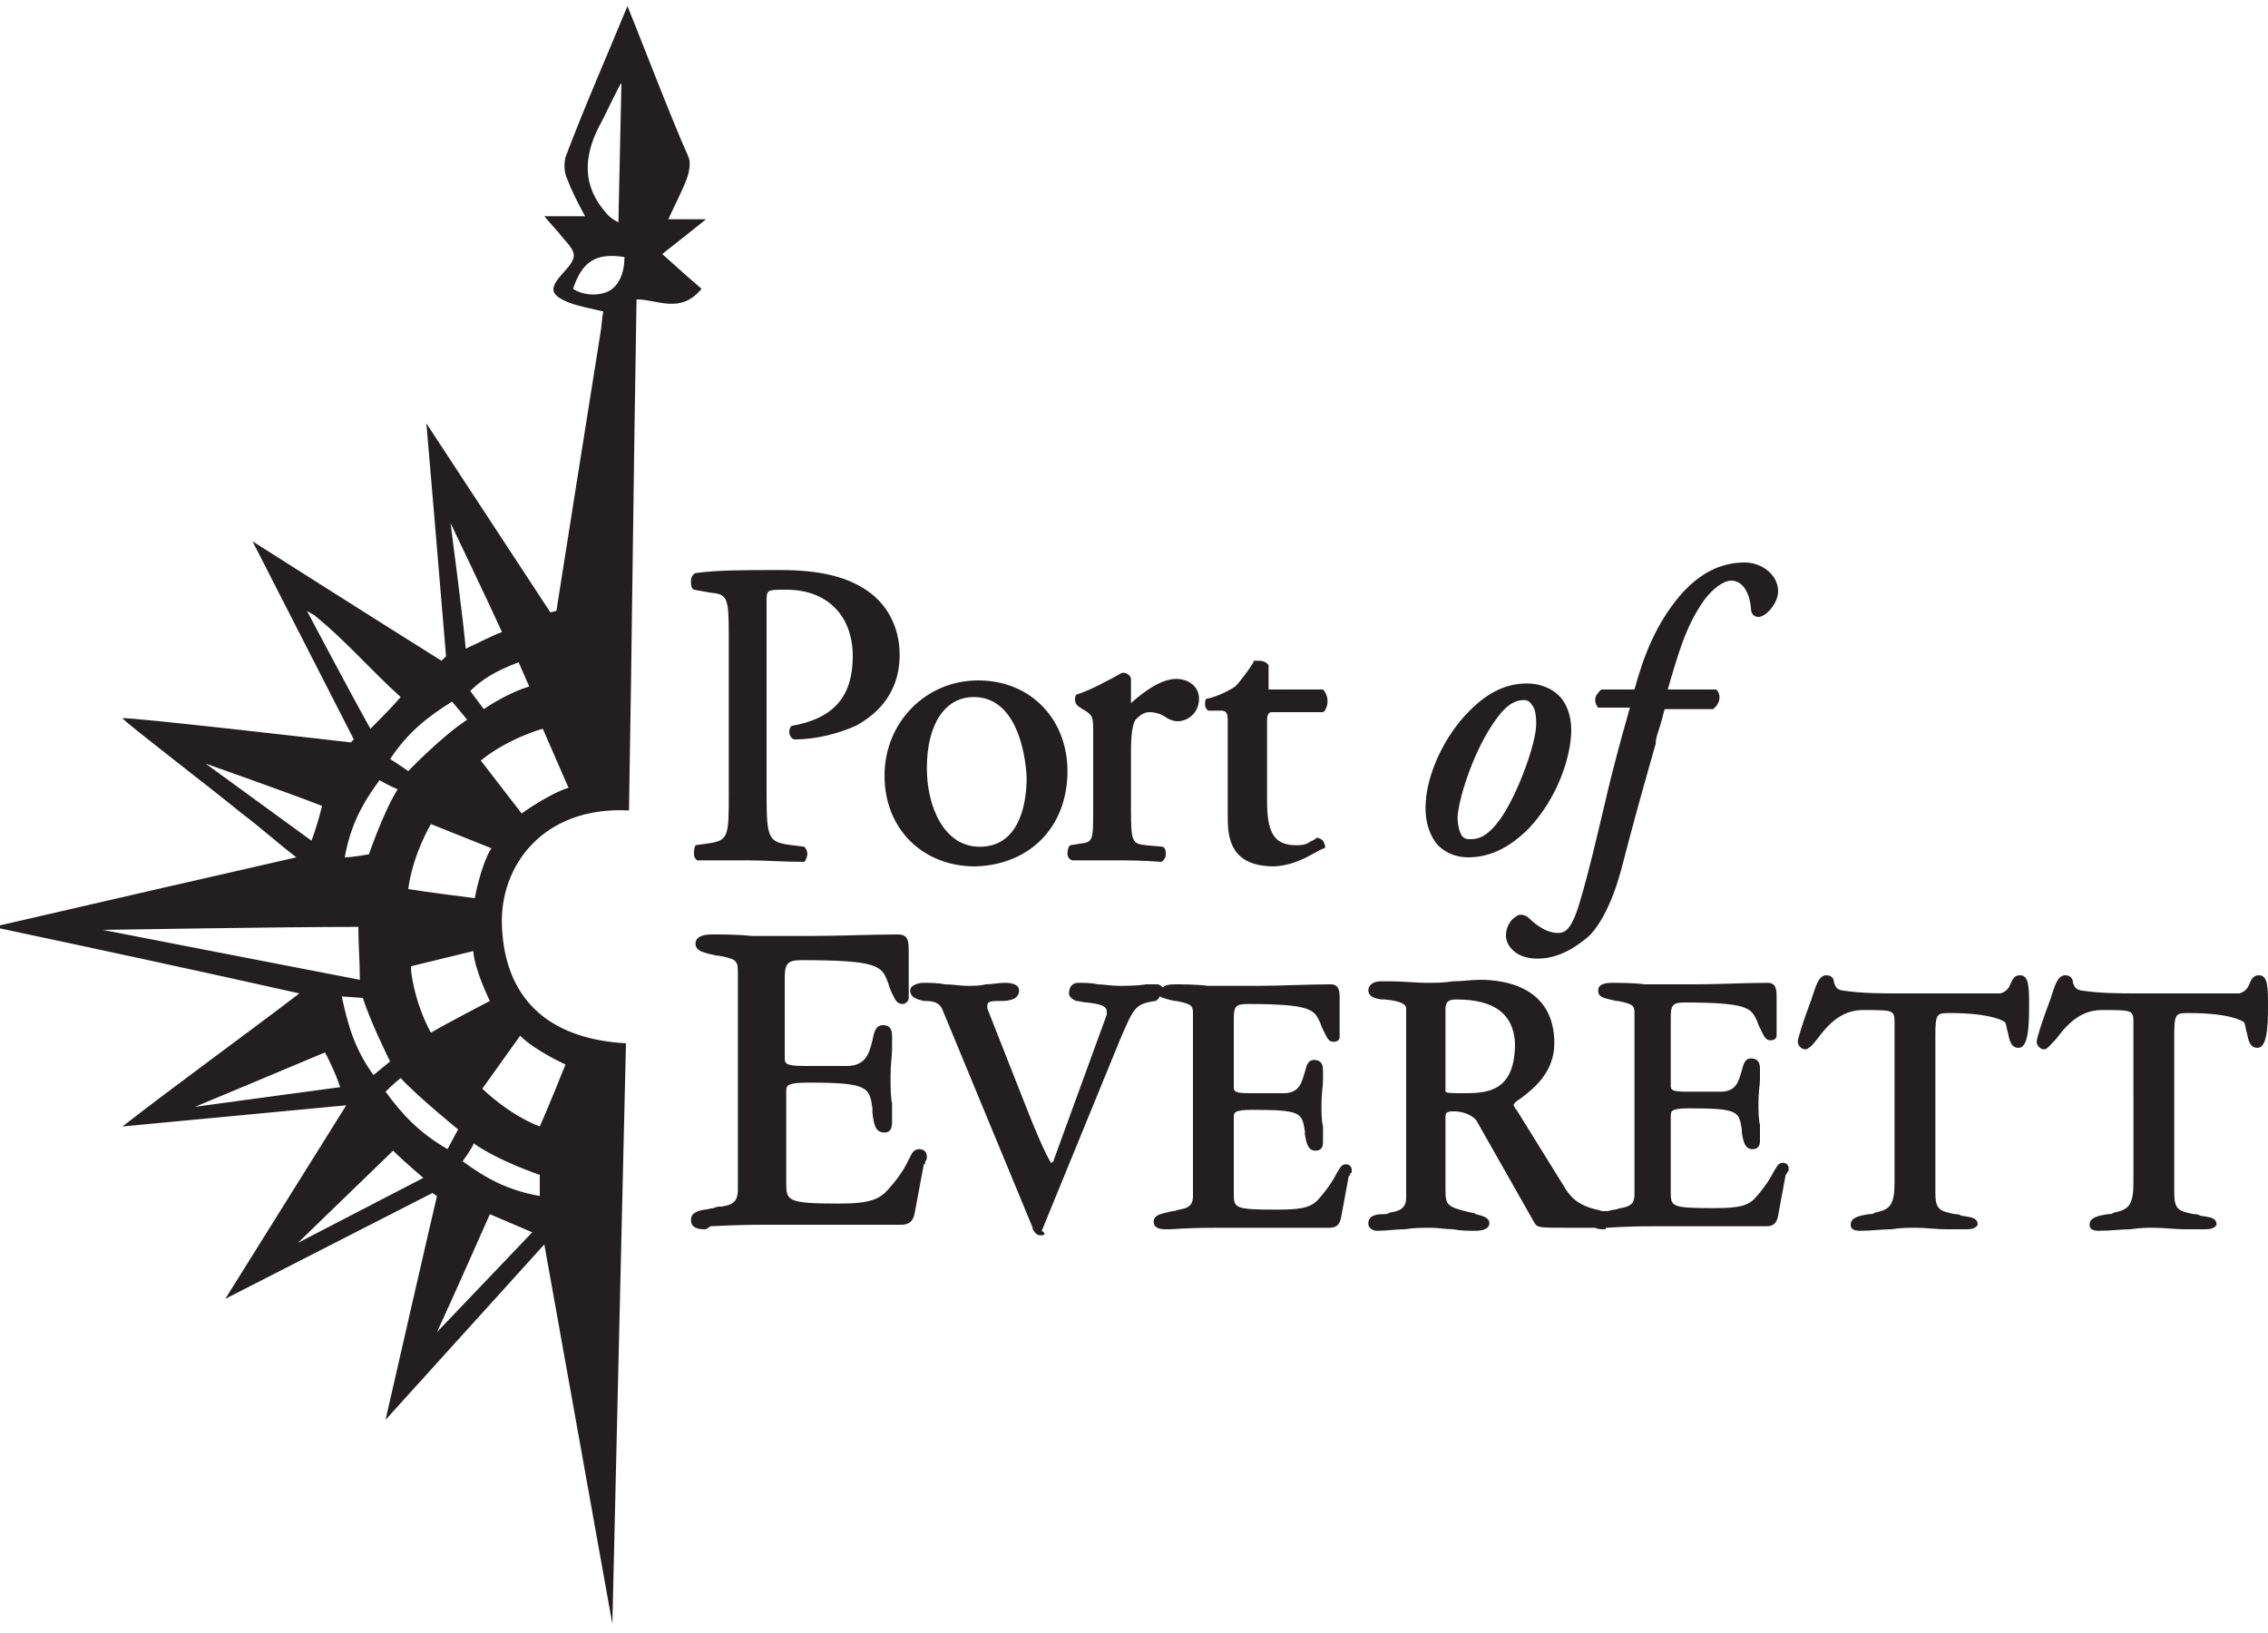 <?xml version="1.0" encoding="utf-8"?>
<!-- Generator: Adobe Illustrator 27.5.0, SVG Export Plug-In . SVG Version: 6.00 Build 0)  -->
<svg version="1.1" id="port-of-everett-logo" xmlns="http://www.w3.org/2000/svg" xmlns:xlink="http://www.w3.org/1999/xlink"
	 x="0px" y="0px"  width="150" height="108" viewBox="0 0 150 108" style="enable-background:new 0 0 150 108;" xml:space="preserve">
<style type="text/css">
	.st0{fill:#231F20;}
</style>
<path id="POE-logo" class="st0" d="M68.8,81.7c-0.3,0-0.4-0.3-0.5-0.4l0-0.1l-6-14.5c-0.2-0.4-0.6-0.5-1.1-0.5l-0.1,0
	c-0.4-0.1-0.9-0.2-0.9-0.7c0-0.4,0.7-0.5,0.8-0.5c0.5,0,1,0,1.5,0.1c0.5,0,1,0.1,1.5,0.1c0.4,0,0.8,0,1.2-0.1c0.4,0,0.8-0.1,1.3-0.1
	c0.1,0,0.9,0,0.9,0.5c0,0.7-0.9,0.7-1.2,0.7H66c-0.6,0-0.7,0.1-0.7,0.3c0,0.1,0,0.1,0,0.2l2.6,6.6c1.1,2.8,1.5,3.4,1.6,3.6
	c0.1,0,0.2-0.1,0.2-0.2l3.5-9.6c0-0.1,0-0.2,0-0.2c0-0.4-0.5-0.5-1.3-0.6c-0.3,0-0.5-0.1-0.7-0.1c-0.3-0.1-0.5-0.3-0.5-0.5
	c0-0.5,0.3-0.7,0.6-0.7c0.4,0,0.9,0,1.3,0.1c0.4,0,0.9,0.1,1.4,0.1s1.2,0,1.8-0.1c0.3,0,0.6,0,0.7,0c0.2,0,0.3,0.1,0.4,0.2
	c0.1-0.1,0.3-0.2,0.8-0.2c0.5,0,1.4,0,2.2,0.1c0.7,0,1.2,0,1.5,0s1,0,1.8,0c1.4,0,3.4-0.1,4.8-0.1c0.6,0,0.6,0.5,0.6,1v2.5
	c0,0.2-0.2,0.3-0.4,0.3c-0.3,0-0.4-0.2-0.6-0.6c-0.1-0.2-0.2-0.4-0.3-0.7c-0.4-0.8-0.5-1.2-4.8-1.2c-0.8,0-0.9,0.2-0.9,1v4.5
	c0,0.3,0.1,0.4,1.1,0.4h2.2c1.1,0,1.2-0.8,1.4-1.4c0.1-0.4,0.2-0.8,0.6-0.8c0.6,0,0.6,0.5,0.6,0.7c0,0.2,0,0.5,0,0.7
	c0,0.3-0.1,0.8-0.1,1.5c0,0.6,0,1.1,0.1,1.5c0,0.3,0,0.7,0,1c0,0.2,0,0.6-0.5,0.6c-0.5,0-0.6-0.5-0.7-1.1l0-0.2
	c-0.2-1.2-0.2-1.4-3.5-1.4c-1.2,0-1.2,0.2-1.2,0.5v5c0,1,0,1.1,2.9,1.1c1.8,0,2.3-0.2,2.8-0.8c0.6-0.7,0.9-1.2,1.1-1.6
	c0.2-0.3,0.3-0.6,0.6-0.6c0.2,0,0.4,0.1,0.4,0.4c0,0.1,0,0.2-0.1,0.2c0,0.1,0,0.1-0.1,0.2l-0.5,2.7c-0.1,0.5-0.3,0.7-0.8,0.7h-7.4
	c-2.2,0-2.8,0.1-3.2,0.1c-0.1,0-0.2,0-0.2,0c-0.2,0-0.8,0-0.8-0.5c0-0.4,0.4-0.5,0.8-0.6c0.1,0,0.3-0.1,0.5-0.1
	c0.1,0,0.3-0.1,0.4-0.1c0.5-0.1,0.9-0.2,0.9-0.9V67c0-0.5-0.1-0.6-1.1-0.8l-0.1,0c-0.5-0.1-0.8-0.2-1-0.3c-0.1,0.2-0.2,0.3-0.3,0.3
	c-1.3,0.2-1.4,0.4-2.3,2.5l-5.2,12.7C69.2,81.6,69.1,81.7,68.8,81.7L68.8,81.7L68.8,81.7z M46.6,81.3c-0.2,0-0.9,0-0.9-0.6
	c0-0.5,0.4-0.6,0.9-0.7c0.2,0,0.4-0.1,0.6-0.1c0.2-0.1,0.3-0.1,0.5-0.1c0.6-0.1,1.1-0.2,1.1-1.1V64.2c0-0.7-0.2-0.8-1.3-1l-0.1,0
	c-0.9-0.2-1.4-0.3-1.4-0.8c0-0.2,0.1-0.6,1.1-0.6c0.6,0,1.7,0,2.6,0.1c0.8,0,1.5,0,1.8,0s1.2,0,2.2,0c1.7,0,4.1-0.1,5.7-0.1
	c0.7,0,0.7,0.5,0.7,1.2v3c0,0.2-0.2,0.4-0.4,0.4c-0.4,0-0.5-0.3-0.7-0.7c-0.1-0.2-0.2-0.5-0.3-0.8l0,0c-0.4-1-0.6-1.4-5.7-1.4
	c-1,0-1.1,0.3-1.1,1.3V70c0,0.4,0.2,0.5,1.4,0.5h2.7c1.3,0,1.5-0.9,1.7-1.7c0.1-0.5,0.2-1,0.7-1c0.6,0,0.6,0.5,0.6,0.8
	c0,0.3,0,0.6,0,0.8c0,0.4-0.1,0.9-0.1,1.8c0,0.7,0,1.3,0.1,1.8c0,0.4,0,0.8,0,1.2c0,0.2,0,0.7-0.5,0.7c-0.6,0-0.7-0.5-0.8-1.3l0-0.3
	c-0.2-1.4-0.3-1.7-4.2-1.7c-1.5,0-1.5,0.2-1.5,0.6v6c0,1.2,0,1.4,3.5,1.4c2.1,0,2.7-0.3,3.3-1c0.8-0.9,1.1-1.5,1.3-1.9
	c0.2-0.4,0.3-0.7,0.7-0.7c0.2,0,0.5,0.1,0.5,0.5c0,0.1,0,0.2-0.1,0.3c0,0.1,0,0.2-0.1,0.2l-0.6,3.2c-0.1,0.6-0.4,0.8-0.9,0.8h-8.8
	c-2.6,0-3.4,0.1-3.8,0.1C46.7,81.3,46.7,81.3,46.6,81.3L46.6,81.3L46.6,81.3z M145.9,81.3c-0.4,0-0.9,0-1.4,0c-0.6,0-1.4-0.1-2-0.1
	c-0.5,0-1,0-1.6,0.1c-0.6,0-1.3,0.1-2.1,0.1c-0.5,0-0.6-0.2-0.6-0.4c0-0.5,0.6-0.6,1.2-0.7c0.1,0,0.3,0,0.4-0.1c1-0.2,1.3-0.5,1.3-2
	V67.7c0-0.9,0-0.9-2.1-0.9c-1.5,0-2.4,1.1-3,1.9c-0.4,0.4-0.6,0.7-0.8,0.7c-0.3,0-0.5-0.3-0.5-0.5s0.3-1.2,0.9-2.8l0.2-0.6
	c0.2-0.6,0.4-1,0.8-1c0.4,0,0.5,0.3,0.5,0.5c0.1,0.2,0.1,0.4,0.5,0.5c1.3,0.2,2.6,0.2,3.8,0.2h5.7c0.1,0,0.4,0,0.5,0
	c0.2,0,0.4,0,0.5,0c0.4-0.1,0.6-0.4,0.7-0.7c0.1-0.2,0.2-0.5,0.6-0.5c0.6,0,0.6,0.8,0.6,2.1c0,1.5-0.1,2.7-0.7,2.7
	c-0.5,0-0.6-0.5-0.7-1c-0.1-0.3-0.1-0.6-0.2-0.7c-0.1-0.1-1-0.6-3.6-0.6c-0.9,0-1,0-1,1.5v10.4c0,1.1,0.3,1.2,1.3,1.4
	c0.1,0,0.3,0,0.4,0.1c0.6,0.1,1.1,0.1,1.1,0.6C146.6,81,146.5,81.3,145.9,81.3L145.9,81.3L145.9,81.3z M130.1,81.3
	c-0.4,0-0.9,0-1.4,0c-0.6,0-1.3-0.1-2-0.1c-0.5,0-1,0-1.6,0.1c-0.7,0-1.3,0.1-2.1,0.1c-0.5,0-0.6-0.2-0.6-0.4c0-0.5,0.6-0.6,1.2-0.7
	c0.1,0,0.3,0,0.4-0.1c1-0.2,1.3-0.5,1.3-2V67.7c0-0.9,0-0.9-2.1-0.9c-1.5,0-2.4,1.1-3,1.9c-0.3,0.4-0.6,0.7-0.8,0.7
	c-0.3,0-0.5-0.3-0.5-0.5s0.3-1.2,0.9-2.8l0.2-0.6c0.2-0.6,0.4-1,0.8-1c0.4,0,0.5,0.3,0.5,0.5c0.1,0.2,0.1,0.4,0.5,0.5
	c1.3,0.2,2.6,0.2,3.8,0.2h5.7c0.1,0,0.4,0,0.5,0c0.2,0,0.4,0,0.5,0c0.4-0.1,0.6-0.4,0.7-0.7c0.1-0.2,0.2-0.5,0.6-0.5
	c0.6,0,0.6,0.8,0.6,2.1c0,1.5-0.1,2.7-0.7,2.7c-0.5,0-0.6-0.5-0.7-1c-0.1-0.3-0.1-0.6-0.2-0.7c-0.1-0.1-1-0.6-3.6-0.6
	c-0.9,0-1,0-1,1.5v10.4c0,1.1,0.3,1.2,1.3,1.4c0.1,0,0.3,0,0.4,0.1c0.6,0.1,1.1,0.1,1.1,0.6C130.8,81,130.7,81.3,130.1,81.3
	L130.1,81.3L130.1,81.3z M106.1,81.3c-0.2,0-0.4,0-0.6-0.1h-0.5c-0.3,0-0.6,0-1,0c-2.2,0-2.3,0-2.5-0.3l-3.8-6.7
	c-0.2-0.4-0.9-0.7-1.5-0.7s-0.6,0.1-0.6,0.5v4.5c0,1.2,0,1.3,1.7,1.7c0.1,0,0.2,0,0.3,0.1c0.4,0.1,0.9,0.2,0.9,0.6
	c0,0.4-0.5,0.5-0.9,0.5c-0.5,0-1,0-1.5-0.1c-0.5,0-1-0.1-1.4-0.1c-0.6,0-1.2,0-1.8,0.1c-0.6,0-1.2,0.1-1.8,0.1c-0.1,0-0.3,0-0.5-0.2
	c-0.1-0.1-0.1-0.2-0.1-0.3c0-0.5,0.5-0.6,1-0.6c0.1,0,0.3,0,0.4-0.1c0.7-0.1,1.1-0.3,1.1-1V66.7c0-0.3-0.4-0.5-1.4-0.6h-0.1
	c-0.3,0-1-0.1-1-0.6c0-0.4,0.4-0.6,0.8-0.6c0.1,0,0.4,0,0.7,0c0.7,0,1.8,0.1,2.3,0.1c0.6,0,1.2,0,1.8-0.1c0.6,0,1.2-0.1,1.8-0.1
	c1.5,0,4.9,0.4,4.9,4.2c0,2-1.5,3.1-2.3,3.7c-0.2,0.1-0.4,0.3-0.4,0.4c0,0,0.1,0.1,0.1,0.2l0.1,0.1l3.1,5c0.4,0.7,0.9,1.3,2.2,1.6
	c0.1,0,0.3,0.1,0.4,0.1c0.1,0,0.2,0,0.2,0l0.1,0c0.1,0,0.3-0.1,0.5-0.1c0.1,0,0.3-0.1,0.4-0.1c0.5-0.1,0.9-0.2,0.9-0.9V67
	c0-0.5-0.1-0.6-1.1-0.8l-0.1,0c-0.8-0.2-1.2-0.2-1.2-0.7c0-0.2,0.1-0.5,0.9-0.5c0.5,0,1.4,0,2.2,0.1c0.7,0,1.2,0,1.5,0s1,0,1.8,0
	c1.4,0,3.4-0.1,4.8-0.1c0.6,0,0.6,0.5,0.6,1v2.5c0,0.2-0.2,0.3-0.4,0.3c-0.3,0-0.4-0.2-0.6-0.6c-0.1-0.2-0.2-0.4-0.3-0.7
	c-0.4-0.8-0.5-1.2-4.8-1.2c-0.8,0-0.9,0.2-0.9,1v4.5c0,0.3,0.1,0.4,1.1,0.4h2.2c1.1,0,1.2-0.8,1.4-1.4c0.1-0.4,0.2-0.8,0.6-0.8
	c0.6,0,0.6,0.5,0.6,0.7c0,0.2,0,0.5,0,0.7c0,0.3-0.1,0.8-0.1,1.5c0,0.6,0,1.1,0.1,1.5c0,0.3,0,0.7,0,1c0,0.2,0,0.6-0.5,0.6
	c-0.5,0-0.6-0.5-0.7-1.1l0-0.2c-0.2-1.2-0.2-1.4-3.5-1.4c-1.2,0-1.2,0.2-1.2,0.5v5c0,1,0,1.1,2.9,1.1c1.8,0,2.3-0.2,2.8-0.8
	c0.6-0.7,0.9-1.2,1.1-1.6c0.2-0.3,0.3-0.6,0.6-0.6c0.2,0,0.4,0.1,0.4,0.4c0,0.1,0,0.2-0.1,0.2c0,0.1,0,0.1-0.1,0.2l-0.5,2.7
	c-0.1,0.5-0.3,0.7-0.8,0.7h-7.4c-2.2,0-2.8,0.1-3.2,0.1C106.2,81.3,106.2,81.3,106.1,81.3L106.1,81.3L106.1,81.3z M96.3,66.1
	c-0.4,0-0.7,0.1-0.7,0.6v5.5c0.1,0.1,0.5,0.1,1.3,0.1c1.6,0,3.3-0.2,3.3-3.3C100.1,67.1,98.9,66.1,96.3,66.1L96.3,66.1z M84.3,57.3
	c-2.8,0-3.1-1.7-3.1-3.2v-6.5c0-0.4-0.1-0.6-0.4-0.6h-0.8l-0.1,0c-0.1-0.1-0.2-0.2-0.2-0.4c0-0.2,0-0.3,0.1-0.4l0,0l0.1,0
	c0.8-0.2,1.5-0.6,1.8-0.8c0.3-0.3,0.9-1.1,1.2-1.6l0-0.1l0.1,0c0.1,0,0.2,0,0.3,0c0.2,0,0.5,0.1,0.6,0.3l0,0v1.3c0,0.1,0,0.3,0,0.3
	c0,0,0.2,0,0.3,0h3.2l0.1,0c0.2,0.2,0.3,0.5,0.3,0.8c0,0.2-0.1,0.6-0.3,0.7l-0.1,0h-3.3c-0.2,0-0.3,0.2-0.3,0.5v5.3
	c0,1.9,0.3,3,1.9,3c0.2,0,0.5,0,0.7-0.1c0.1,0,0.3-0.2,0.4-0.2c0.2-0.1,0.3-0.2,0.3-0.2c0.1,0,0.3,0.1,0.4,0.2
	c0.1,0.2,0.2,0.4,0.1,0.5v0l0,0C87.1,56.2,86,57.2,84.3,57.3L84.3,57.3L84.3,57.3z M64.5,57.3c-3.5,0-6-2.5-6-6s2.7-6.3,6.2-6.3
	s5.9,2.6,5.9,6C70.6,54.7,68.1,57.2,64.5,57.3L64.5,57.3L64.5,57.3z M64.4,46.1c-1.9,0-3.1,1.8-3.1,4.7c0,2.5,1.1,5.2,3.5,5.2
	c2.4,0,3.1-2.4,3.1-4.6C67.8,49.5,67.1,46.1,64.4,46.1L64.4,46.1z M70.9,56.9c-0.2-0.1-0.3-0.2-0.3-0.5c0-0.2,0.1-0.5,0.2-0.5l0,0
	l0.6-0.1c0.9-0.1,0.9-0.2,0.9-2.3v-5c0-1.1,0-1.2-0.7-1.6l-0.3-0.2c-0.2-0.2-0.2-0.3-0.2-0.5c0-0.2,0.1-0.3,0.2-0.3
	c0.7-0.2,2.2-1,2.9-1.4l0.1,0h0.1c0.3,0.1,0.4,0.3,0.4,0.4v1.6c0.9-0.8,2-1.6,3-1.6c0.8,0,1.5,0.5,1.5,1.3c0,1-0.8,1.5-1.4,1.5
	c-0.3,0-0.5-0.1-0.7-0.2c-0.4-0.3-0.8-0.4-1.2-0.4c-0.4,0-0.7,0.3-0.9,0.5c-0.2,0.3-0.3,1-0.3,2.1v3.9c0,2.1,0.1,2.2,1,2.3l1.1,0.1
	l0,0c0.2,0.1,0.2,0.3,0.2,0.5c0,0.2-0.1,0.4-0.3,0.5l0,0h0c-1.3-0.1-2.2-0.1-3.1-0.1S71.7,56.9,70.9,56.9L70.9,56.9L70.9,56.9
	L70.9,56.9L70.9,56.9z M46.1,56.9c-0.1-0.1-0.2-0.2-0.2-0.4c0-0.2,0-0.4,0.1-0.6l0,0l0.7-0.1c1.5-0.2,1.5-0.4,1.5-3.4V42
	c0-2.5-0.1-2.7-1.2-2.8L45.9,39l0,0c-0.2-0.1-0.2-0.3-0.2-0.6c0-0.2,0.1-0.4,0.3-0.5h0l0,0c1.5-0.2,3.1-0.2,5.6-0.2s4.2,0.4,5.5,1.2
	c1.5,0.9,2.4,2.5,2.4,4.4c0,2.8-1.8,4.1-2.9,4.7c-1.1,0.5-2.6,0.9-4,0.9h-0.1c-0.2-0.1-0.3-0.3-0.3-0.5c0-0.2,0.1-0.4,0.2-0.4
	c2.8-0.5,4-2,4-4.6s-1.6-4.4-4.4-4.4c-1.3,0-1.3,0-1.3,0.8v12.7c0,3,0.1,3.2,1.7,3.4l0.8,0.1l0,0c0.1,0.1,0.2,0.3,0.2,0.5
	c0,0.1-0.1,0.4-0.2,0.5l0,0h0c-1.5,0-2.5-0.1-3.7-0.1S47.5,56.9,46.1,56.9L46.1,56.9L46.1,56.9C46.1,56.9,46.1,56.9,46.1,56.9z
	 M101.7,63.4c-1.6,0-2.1-1-2.1-1.5c0-0.6,0.3-1.1,0.7-1.3c0.1-0.1,0.2-0.1,0.3-0.1c0.2,0,0.4,0.1,0.5,0.2c0.6,0.6,1.3,1,1.9,1
	c0.4,0,0.9,0,1.5-2.1c0.6-2,1.1-4.2,1.6-6.3c0.5-2.2,1.1-4.4,1.7-6.5h-2l-0.1,0c-0.1-0.1-0.2-0.3-0.2-0.5c0-0.3,0.2-0.5,0.4-0.7l0,0
	h2.2c0.6-2.2,1.4-4.3,3-6.2c1.3-1.5,2.7-2.2,4.3-2.2c1.1,0,2.2,0.8,2.2,1.9c0,0.8-0.8,1.7-1.3,1.7c-0.3,0-0.5-0.2-0.5-0.6
	c-0.1-1.1-0.6-1.8-1.3-1.8c-0.5,0-1.2,0.5-1.8,1.3c-1.2,1.7-1.7,3.5-2.4,5.9h3.2l0.1,0.1c0.2,0.3,0.2,0.8-0.3,1.2l0,0h-3.2
	c-0.1,0.3-0.2,0.8-0.4,1.4c-0.1,0.3-0.2,0.6-0.2,0.9c-0.8,2.8-1.5,5.3-2.3,8.4c-0.8,2.9-1.8,4-2.1,4.3
	C104.4,62.5,103.2,63.4,101.7,63.4L101.7,63.4L101.7,63.4z M97.1,56.7c-0.8,0-1.5-0.3-2-0.8c-0.6-0.7-0.9-1.7-0.8-2.9
	c0.1-1.7,1.1-4.2,2.9-6c1.2-1.2,2.4-1.8,3.8-1.8c0.8,0,1.6,0.3,2.1,0.8c0.6,0.6,0.9,1.6,0.8,2.7c-0.1,1.5-0.9,4.1-2.8,6.1
	C99.8,56.1,98.5,56.7,97.1,56.7L97.1,56.7L97.1,56.7z M100.8,46.3c-0.4,0-1,0.1-1.8,1.2c-1.5,2-2.5,5.2-2.6,6.5c0,0.5,0.1,1,0.3,1.3
	c0.2,0.2,0.3,0.2,0.6,0.2c0.5,0,1.1-0.2,1.9-1.3c1.1-1.5,2.4-5,2.4-6.3c0-0.7-0.1-1.1-0.3-1.3C101.2,46.4,101,46.3,100.8,46.3
	C100.8,46.3,100.8,46.3,100.8,46.3z M37.9,19.1c0.7,0.5,2,0.5,2.6,0c0.6-0.5,0.8-1.3,0.8-2.1C39.4,16.7,38.5,17.3,37.9,19.1
	 M25.1,51.6c-1.1,1.5-1.9,2.9-2.3,5.1c0.5,0,1.6-0.2,1.6-0.2s1-2.9,1.9-4.3C26.3,52.2,25.8,52,25.1,51.6 M21.3,53.3
	c-2.3-0.9-7.7-2.8-7.7-2.8s4.8,3.5,7,5.1C20.9,54.8,21.1,54.1,21.3,53.3 M30.8,42.9c0.9-0.4,1.6-0.8,2.4-1.1c-1-2.2-3.4-7.2-3.4-7.2
	S30.7,41.5,30.8,42.9 M21.5,69.6c-2.6,1.1-8.6,3.6-8.6,3.6s6.6-0.9,9.6-1.3C22.2,71,21.9,70.4,21.5,69.6 M41.1,5.5
	c-0.1,0-1.1,2.2-1.5,2.9c-1,2-1.1,3.9,0.5,5.7c0.3,0.4,1,0.7,0.8,0.6L41.1,5.5C41.1,5.5,41.1,5.5,41.1,5.5z M20.3,40.4
	c0,0,2.8,5.3,4.2,7.8c0.7-0.7,1.3-1.3,2-2.1c-2-1.8-3.7-3.8-5.7-5.4 M19.7,82.2l8.3-4.3c0,0-1.3-1.1-2-1.8 M28.9,88.1l6.3-6.6
	l-2.8-1.2C32.4,80.3,29.7,86.4,28.9,88.1 M27,58.8c1.2,0.2,4.4,0.6,4.4,0.6s0.4-2.2,1.1-3.3l-4-1.6C28.5,54.5,27.3,56.5,27,58.8
	 M23.7,61.3c-5.1,0-16.9,0.2-16.9,0.2s11.8,2.3,17,3.3C23.8,63.6,23.7,62.5,23.7,61.3 M8.1,74.5c3.6-2.8,7.9-5.9,11.7-8.8
	C13.1,64.2,6.6,62.8,0,61.4c0-0.1,0-0.1,0-0.2c6.5-1.5,13-3,19.6-4.5c-1.3-1-2.4-2-3.6-2.9c-2.2-1.8-7.7-6-7.9-6.3
	c0.4-0.1,15.1,1.6,15.1,1.6l0.2-0.2l-6.7-13.1c0,0,8.5,5.4,12.5,7.9c0.1-0.1,0.2-0.2,0.3-0.3c-0.4-4.9-1.3-15.4-1.3-15.4l8.2,12.5
	l0.4-0.1c0,0,2.3-14.6,2.9-18.3c0.1-0.5,0.1-1,0.2-1.5c-0.8-0.2-1.5-0.3-2.3-0.6c-1.2-0.5-1.3-0.9-0.4-1.9c1-1.1,1-1.3,0-2.4
	c-0.3-0.4-0.7-0.8-1.2-1.4h2.7c-0.5-0.9-0.9-1.7-1.2-2.5c-0.2-0.4-0.2-1-0.1-1.4c1.2-3.2,2.7-6.6,4.1-10c0.5,1.2,3,7.7,4,9.9
	c0.2,0.4,0.1,0.9,0,1.3c-0.3,0.9-0.8,1.8-1.3,2.9l2.5,0c0,0-2,1.6-2.9,2.3c1.1,1,1.9,1.7,2.6,2.3c-1.4,1.7-2.9,0.7-4.3,0.7
	c-0.2,11.3-0.3,22.5-0.5,33.8c-5.7-0.3-8.6,3.7-8.4,7.7c0.2,4.6,2.9,7.4,8.2,7.7l-0.9,38.4l-4.5-25.1L25.5,93.9
	c0,0,2.9-12.7,3.4-14.8l-0.3-0.2l-13.7,7l8-12.8 M22.6,65.9c0.4,1.8,0.8,3.4,2.1,5.2l1.1-0.9c0,0-1.3-2.6-1.8-4.2L22.6,65.9
	C22.6,65.9,22.6,65.9,22.6,65.9z M25.5,72.2c1.1,1.5,2.2,2.7,4.1,3.8c0.2-0.4,0.7-1.3,0.7-1.3s-2.7-2.2-3.8-3.4
	C26.5,71.3,26.1,71.6,25.5,72.2 M30.6,76.8c1.5,1.1,2.9,1.9,5.1,2.3c0-0.5,0-1.4,0-1.4s-2.7-0.9-4.4-2.1
	C31.4,75.6,31.1,76.1,30.6,76.8 M34.3,43.8c-1.6,0.6-2.5,1.2-3.2,1.9c0.3,0.4,0.9,1.2,0.9,1.2s1.4-1,3-1.5L34.3,43.8L34.3,43.8z
	 M29.9,46.4c-1.6,1-2.9,2-4.1,3.8C26.3,50.5,27,51,27,51s2.2-2.3,3.9-3.4L29.9,46.4L29.9,46.4L29.9,46.4z M28.5,68.3
	c1-0.6,3.9-2.1,3.9-2.1s-1-2-1.1-3.3l-4.1,1C27.1,64,27.4,66.3,28.5,68.3 M35.7,74.5c0.5-1.1,1.7-4.1,1.7-4.1s-2-0.9-3-1.9L31.9,72
	C31.9,72,33.6,73.7,35.7,74.5 M31.8,50.3c0.7,0.9,2.7,3.5,2.7,3.5s1.8-1.3,3.1-1.7l-1.7-3.9C35.8,48.2,33.5,48.9,31.8,50.3"/>
</svg>
